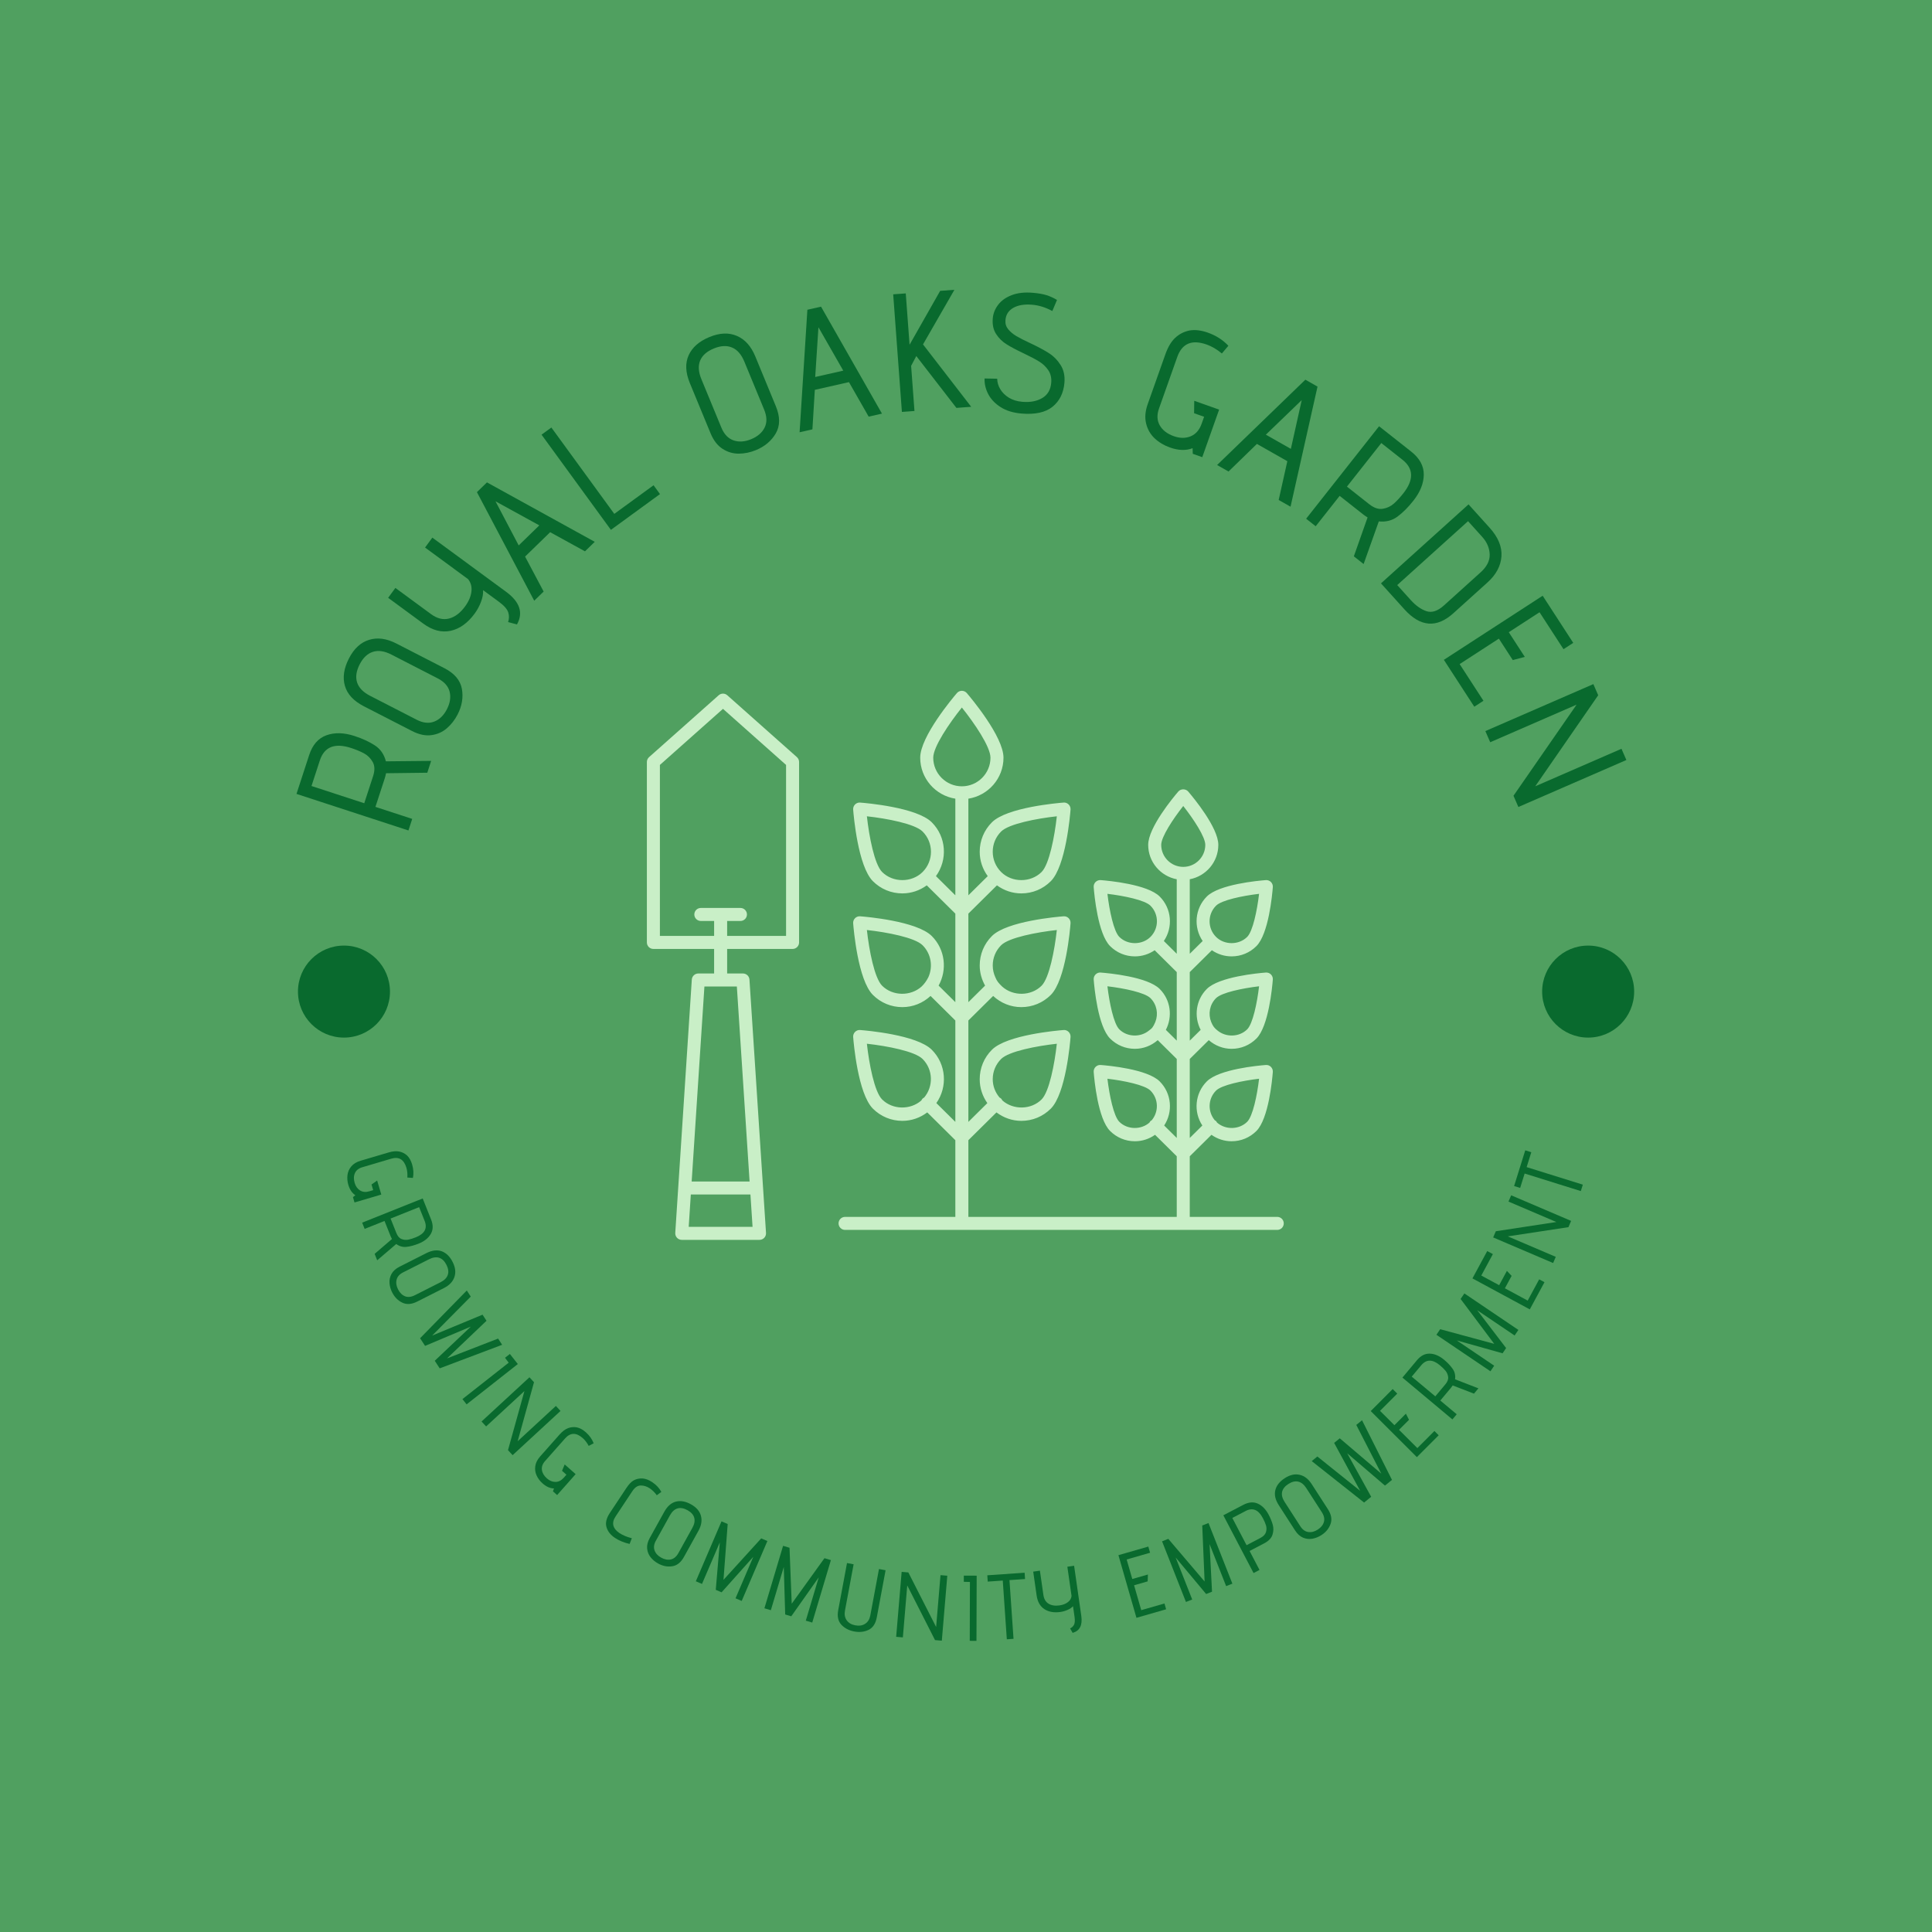 <svg xmlns="http://www.w3.org/2000/svg" version="1.1" xmlns:xlink="http://www.w3.org/1999/xlink" xmlns:svgjs="http://svgjs.dev/svgjs" width="1000" height="1000" viewBox="0 0 1000 1000"><rect width="1000" height="1000" fill="#50a060"></rect><g transform="matrix(0.7,0,0,0.7,149.65,149.65)"><svg viewBox="0 0 280 280" data-background-color="#50a060" preserveAspectRatio="xMidYMid meet" height="1000" width="1000" xmlns="http://www.w3.org/2000/svg" xmlns:xlink="http://www.w3.org/1999/xlink"><g id="tight-bounds" transform="matrix(1,0,0,1,0.14,0.14)"><svg viewBox="0 0 279.72 279.72" height="279.72" width="279.72"><g><svg viewBox="0 0 279.72 279.72" height="279.72" width="279.72"><g><svg viewBox="0 0 279.72 279.72" height="279.72" width="279.72"><g id="textblocktransform"><svg viewBox="0 0 279.72 279.72" height="279.72" width="279.72" id="textblock"><g><svg viewBox="0 0 279.72 279.72" height="279.72" width="279.72"><g transform="matrix(1,0,0,1,73.929,83.022)"><svg viewBox="0 0 131.861 113.677" height="113.677" width="131.861"><g><svg xmlns="http://www.w3.org/2000/svg" xmlns:xlink="http://www.w3.org/1999/xlink" version="1.1" x="0" y="0" viewBox="13.326 18.384 73.348 63.232" enable-background="new 0 0 100 100" xml:space="preserve" height="113.677" width="131.861" class="icon-o-0" data-fill-palette-color="accent" id="o-0"><g fill="#c9efc7" data-fill-palette-color="accent"><path fill="#c9efc7" d="M85.924 78.971H75.848v-6.98l2.499-2.473c0.676 0.478 1.476 0.743 2.321 0.743 1.079 0 2.093-0.42 2.856-1.183 1.409-1.409 1.821-5.908 1.89-6.795 0.017-0.218-0.063-0.433-0.218-0.588-0.155-0.154-0.366-0.24-0.588-0.217-0.888 0.068-5.387 0.48-6.796 1.889-1.378 1.378-1.55 3.513-0.515 5.08l-1.449 1.434v-9.098l2.189-2.167c0.733 0.636 1.65 0.998 2.631 0.999 1.079 0 2.093-0.42 2.856-1.183 1.409-1.409 1.821-5.908 1.89-6.796 0.017-0.218-0.063-0.433-0.218-0.588-0.155-0.154-0.366-0.234-0.588-0.217-0.888 0.068-5.387 0.48-6.796 1.889-1.275 1.275-1.499 3.19-0.709 4.711l-1.255 1.241v-7.894l2.544-2.517c0.666 0.457 1.451 0.707 2.276 0.707 1.079 0 2.093-0.42 2.856-1.183 1.409-1.409 1.821-5.908 1.89-6.796 0.017-0.218-0.063-0.433-0.218-0.588-0.155-0.154-0.372-0.234-0.588-0.217-0.888 0.068-5.387 0.48-6.796 1.89-1.392 1.392-1.549 3.554-0.478 5.124l-1.486 1.47v-8.582c1.869-0.353 3.289-1.992 3.289-3.963 0-1.993-2.89-5.465-3.47-6.142-0.285-0.332-0.854-0.332-1.138 0-0.58 0.676-3.469 4.149-3.469 6.142 0 1.97 1.42 3.609 3.288 3.963v8.582l-1.485-1.47c1.07-1.571 0.913-3.732-0.479-5.124-1.41-1.409-5.908-1.821-6.796-1.89-0.213-0.017-0.433 0.063-0.588 0.217-0.155 0.155-0.234 0.37-0.217 0.588 0.068 0.888 0.48 5.387 1.89 6.796 0.763 0.763 1.777 1.183 2.855 1.183 0.825 0 1.61-0.25 2.277-0.707l2.543 2.517v7.894l-1.254-1.241c0.789-1.521 0.565-3.436-0.71-4.711-1.41-1.409-5.908-1.821-6.796-1.889-0.219-0.022-0.433 0.063-0.588 0.217-0.155 0.155-0.234 0.37-0.217 0.588 0.068 0.888 0.48 5.387 1.89 6.796 0.763 0.763 1.777 1.183 2.855 1.183 0.98 0 1.897-0.362 2.631-0.998l2.189 2.166v9.098l-1.449-1.434c1.035-1.567 0.863-3.702-0.515-5.08-1.409-1.41-5.908-1.822-6.796-1.889-0.219-0.021-0.433 0.063-0.588 0.217-0.155 0.155-0.234 0.37-0.217 0.588 0.068 0.888 0.48 5.387 1.89 6.795 0.763 0.763 1.777 1.183 2.855 1.183 0.845 0 1.645-0.265 2.321-0.743l2.499 2.473v6.98H50.351v-8.831l3.236-3.202c0.825 0.621 1.815 0.973 2.866 0.974 1.281 0 2.485-0.499 3.391-1.405 1.727-1.727 2.224-7.588 2.274-8.251 0.017-0.218-0.063-0.433-0.217-0.588-0.154-0.154-0.365-0.241-0.588-0.217-0.663 0.051-6.525 0.548-8.251 2.274-0.906 0.905-1.405 2.11-1.405 3.391 0 1.001 0.314 1.95 0.879 2.751l-2.185 2.163V56.352l2.854-2.824c0.888 0.823 2.029 1.287 3.248 1.286 1.281 0 2.485-0.499 3.391-1.404 1.727-1.726 2.224-7.588 2.274-8.251 0.017-0.218-0.063-0.433-0.217-0.588-0.154-0.155-0.365-0.237-0.588-0.217-0.663 0.051-6.525 0.548-8.251 2.274-0.906 0.906-1.405 2.11-1.405 3.391 0 0.827 0.228 1.613 0.62 2.317l-1.926 1.906V44.045l3.29-3.256c0.814 0.594 1.784 0.928 2.812 0.928 1.281 0 2.485-0.499 3.391-1.405 1.727-1.726 2.224-7.588 2.274-8.25 0.017-0.218-0.063-0.433-0.217-0.588-0.154-0.155-0.365-0.238-0.588-0.217-0.663 0.051-6.525 0.548-8.251 2.274-0.906 0.906-1.405 2.11-1.405 3.391 0 1.025 0.332 1.993 0.924 2.806l-2.23 2.207V30.808c2.287-0.363 4.045-2.332 4.045-4.72 0-2.441-3.793-6.938-4.226-7.442-0.143-0.166-0.351-0.262-0.569-0.262s-0.427 0.096-0.569 0.262c-0.433 0.505-4.227 5.001-4.227 7.442 0 2.388 1.759 4.357 4.046 4.72v11.127l-2.232-2.209c1.358-1.874 1.208-4.507-0.479-6.195-1.727-1.726-7.588-2.223-8.251-2.274-0.221-0.021-0.433 0.063-0.588 0.217s-0.234 0.37-0.217 0.588c0.051 0.663 0.548 6.524 2.274 8.25 0.906 0.906 2.11 1.405 3.391 1.405 1.027 0 1.997-0.334 2.812-0.928l3.29 3.256v10.197l-1.927-1.907c1.009-1.823 0.762-4.161-0.784-5.707-1.727-1.727-7.588-2.224-8.251-2.274-0.221-0.019-0.433 0.063-0.588 0.217-0.155 0.155-0.234 0.37-0.217 0.588 0.051 0.663 0.548 6.525 2.274 8.251 0.906 0.906 2.11 1.405 3.391 1.404 1.218 0 2.359-0.464 3.248-1.286l2.854 2.824v11.678l-2.187-2.165c1.314-1.87 1.147-4.47-0.524-6.14-1.727-1.727-7.588-2.224-8.251-2.274-0.221-0.023-0.433 0.063-0.588 0.217-0.155 0.155-0.234 0.37-0.217 0.588 0.051 0.663 0.548 6.524 2.274 8.251 0.906 0.906 2.11 1.405 3.391 1.405 1.051 0 2.041-0.352 2.867-0.974l3.235 3.202v8.831H36.151c-0.414 0-0.75 0.336-0.75 0.75s0.336 0.75 0.75 0.75h49.773c0.414 0 0.75-0.336 0.75-0.75S86.338 78.971 85.924 78.971zM78.873 64.428c0.644-0.644 3.041-1.143 4.958-1.367-0.224 1.916-0.723 4.312-1.368 4.957-0.924 0.924-2.504 0.948-3.476 0.091-0.033-0.059-0.062-0.119-0.111-0.169-0.043-0.043-0.096-0.067-0.146-0.098C77.898 66.846 77.938 65.363 78.873 64.428zM78.873 53.781c0.644-0.644 3.041-1.142 4.958-1.367-0.224 1.916-0.722 4.312-1.368 4.957-0.907 0.907-2.443 0.945-3.419 0.138-0.358-0.283-0.526-0.488-0.732-0.993C77.949 55.602 78.135 54.519 78.873 53.781zM78.873 43.134c0.644-0.644 3.041-1.143 4.958-1.367-0.224 1.917-0.722 4.313-1.368 4.958-0.959 0.959-2.631 0.959-3.59 0C77.883 45.735 77.883 44.124 78.873 43.134zM67.733 46.725c-0.644-0.644-1.143-3.041-1.367-4.958 1.916 0.224 4.313 0.723 4.958 1.367 0.99 0.99 0.99 2.601 0 3.591C70.365 47.684 68.692 47.684 67.733 46.725zM67.733 57.371c-0.644-0.644-1.143-3.041-1.367-4.957 1.916 0.224 4.313 0.722 4.958 1.367 0.738 0.738 0.924 1.821 0.561 2.735-0.254 0.598-0.366 0.728-0.732 0.993C70.177 58.316 68.64 58.278 67.733 57.371zM67.733 68.018c-0.644-0.644-1.143-3.041-1.367-4.957 1.916 0.224 4.313 0.722 4.958 1.367 0.935 0.935 0.975 2.419 0.143 3.415-0.05 0.031-0.103 0.055-0.146 0.097-0.049 0.05-0.078 0.11-0.111 0.169C70.238 68.966 68.657 68.942 67.733 68.018zM72.56 36.123c0-0.911 1.342-2.958 2.538-4.472 1.197 1.514 2.539 3.561 2.539 4.472 0 1.4-1.139 2.539-2.539 2.539S72.56 37.523 72.56 36.123zM54.123 60.786c0.886-0.886 4.098-1.5 6.416-1.756-0.255 2.318-0.869 5.53-1.756 6.416-1.202 1.202-3.259 1.232-4.52 0.113-0.035-0.074-0.076-0.147-0.138-0.209-0.054-0.055-0.119-0.089-0.183-0.123-0.5-0.593-0.785-1.327-0.785-2.111C53.157 62.235 53.5 61.408 54.123 60.786zM54.123 47.688c0.886-0.886 4.098-1.5 6.416-1.755-0.255 2.318-0.869 5.53-1.756 6.416-1.209 1.209-3.284 1.234-4.543 0.095-0.393-0.383-0.607-0.616-0.787-1.077-0.189-0.419-0.295-0.874-0.296-1.348C53.157 49.139 53.5 48.311 54.123 47.688zM54.123 34.591c0.886-0.886 4.098-1.5 6.416-1.755-0.254 2.318-0.869 5.529-1.756 6.416-1.245 1.245-3.416 1.245-4.66 0-0.623-0.623-0.965-1.45-0.966-2.33S53.5 35.214 54.123 34.591zM40.418 39.252c-0.886-0.886-1.5-4.097-1.754-6.416 2.318 0.254 5.529 0.869 6.416 1.755 1.285 1.285 1.285 3.376 0 4.661C43.834 40.497 41.664 40.497 40.418 39.252zM40.418 52.349c-0.886-0.886-1.5-4.098-1.754-6.416 2.318 0.255 5.53 0.869 6.416 1.755 0.993 0.994 1.21 2.466 0.666 3.678-0.224 0.444-0.475 0.784-0.784 1.078C43.703 53.583 41.628 53.558 40.418 52.349zM40.418 65.446c-0.886-0.886-1.5-4.098-1.754-6.416 2.318 0.255 5.53 0.869 6.416 1.756 1.217 1.217 1.266 3.15 0.177 4.443-0.063 0.034-0.127 0.068-0.18 0.121-0.061 0.062-0.102 0.135-0.138 0.209C43.678 66.678 41.621 66.648 40.418 65.446zM46.305 26.088c0-1.253 1.837-3.958 3.296-5.778 1.459 1.819 3.295 4.523 3.295 5.778 0 1.817-1.479 3.296-3.295 3.296C47.784 29.384 46.305 27.906 46.305 26.088z" data-fill-palette-color="accent"></path><path fill="#c9efc7" d="M22.589 18.899c-0.284-0.253-0.712-0.253-0.996 0l-8.015 7.124c-0.16 0.142-0.252 0.346-0.252 0.561v20.78c0 0.414 0.336 0.75 0.75 0.75h6.994v2.825H19.25c-0.395 0-0.723 0.307-0.749 0.702l-1.906 29.176c-0.013 0.207 0.06 0.41 0.201 0.562 0.142 0.151 0.34 0.237 0.547 0.237h8.954c0.208 0 0.406-0.086 0.548-0.237s0.214-0.354 0.201-0.562l-1.906-29.176c-0.026-0.395-0.354-0.701-0.749-0.702h-1.821v-2.825h7.536c0.414 0 0.75-0.336 0.75-0.75V26.584c0-0.214-0.092-0.418-0.252-0.561L22.589 18.899zM18.144 80.116l0.243-3.721h6.866l0.244 3.721H18.144zM25.155 74.895h-6.67l1.468-22.456h3.735L25.155 74.895zM29.356 46.614h-6.786v-1.722h1.531c0.414 0 0.75-0.336 0.75-0.75s-0.336-0.75-0.75-0.75h-4.561c-0.414 0-0.75 0.336-0.75 0.75s0.336 0.75 0.75 0.75h1.53v1.722h-6.244V26.921l7.265-6.458 7.265 6.458V46.614z" data-fill-palette-color="accent"></path></g></svg></g></svg></g><g><path d="M28.467 99.984l-8.539 0.107c-0.084 0.41-0.176 0.771-0.278 1.083v0l-1.921 5.884 7.616 2.487-0.782 2.393-23.178-7.568 2.629-8.054c0.69-2.114 1.881-3.476 3.573-4.086 1.692-0.61 3.63-0.558 5.816 0.155v0c1.654 0.54 3.06 1.189 4.218 1.948 1.152 0.757 1.91 1.854 2.273 3.293v0l9.373-0.094zM17.24 100.709c0.39-1.193 0.363-2.178-0.08-2.953-0.441-0.782-1.04-1.376-1.797-1.782-0.764-0.407-1.652-0.776-2.663-1.106v0c-3.398-1.109-5.558-0.251-6.482 2.577v0l-1.727 5.291 10.923 3.566z" fill="#096a2e" data-fill-palette-color="primary"></path><path d="M31.997 78.335c2.087 1.072 3.297 2.495 3.628 4.268 0.322 1.776 0.028 3.55-0.882 5.322v0c-0.574 1.116-1.316 2.069-2.227 2.859-0.909 0.783-1.98 1.257-3.215 1.42-1.234 0.164-2.564-0.121-3.99-0.853v0l-9.975-5.124c-2.124-1.091-3.434-2.504-3.931-4.24-0.494-1.726-0.215-3.611 0.835-5.656v0c1.05-2.045 2.443-3.331 4.179-3.858 1.733-0.536 3.612-0.284 5.639 0.757v0zM21.031 75.521c-1.426-0.732-2.698-0.922-3.815-0.568-1.123 0.351-2.041 1.218-2.751 2.601v0c-0.711 1.383-0.887 2.631-0.531 3.742 0.36 1.105 1.262 2.029 2.707 2.771v0l9.638 4.951c1.323 0.679 2.531 0.805 3.625 0.378 1.094-0.427 1.97-1.281 2.627-2.561v0c0.658-1.28 0.843-2.492 0.557-3.637-0.29-1.138-1.117-2.058-2.483-2.759v0z" fill="#096a2e" data-fill-palette-color="primary"></path><path d="M45.196 68.794c0.229-0.669 0.239-1.339 0.029-2.01-0.216-0.675-0.865-1.41-1.948-2.205v0l-3.258-2.392c0.047 0.72-0.098 1.528-0.434 2.423-0.338 0.886-0.775 1.695-1.312 2.426v0c-1.442 1.963-3.097 3.151-4.966 3.564-1.875 0.409-3.766-0.087-5.673-1.489v0l-7.274-5.342 1.502-2.045 7.389 5.427c1.254 0.921 2.491 1.224 3.711 0.91 1.221-0.314 2.326-1.144 3.315-2.491v0c0.755-1.028 1.196-2.05 1.324-3.065 0.128-1.015-0.106-1.884-0.699-2.608v0l-8.898-6.535 1.508-2.054 15.273 11.218c2.842 2.088 3.592 4.339 2.249 6.755v0z" fill="#096a2e" data-fill-palette-color="primary"></path><path d="M61.114 54.147l-7.21-3.963-5.192 5.051 3.843 7.238-1.951 1.898-11.86-22.479 2.075-2.019 22.32 12.305zM42.589 43.79l4.801 9.133 4.269-4.152z" fill="#096a2e" data-fill-palette-color="primary"></path><path d="M66.481 49.701l-14.36-19.707 2.034-1.482 13.028 17.879 8.129-5.924 1.332 1.828z" fill="#096a2e" data-fill-palette-color="primary"></path><path d="M100.632 24.106c0.895 2.169 0.895 4.036-0.002 5.602-0.905 1.562-2.278 2.722-4.12 3.482v0c-1.16 0.479-2.343 0.724-3.549 0.734-1.2 0.008-2.322-0.326-3.368-1-1.046-0.675-1.875-1.754-2.487-3.236v0l-4.278-10.366c-0.911-2.207-0.993-4.132-0.247-5.776 0.742-1.635 2.176-2.89 4.301-3.767v0c2.125-0.877 4.019-0.954 5.683-0.231 1.667 0.714 2.935 2.124 3.804 4.23v0zM94.103 14.857c-0.612-1.482-1.457-2.45-2.538-2.904-1.083-0.461-2.343-0.394-3.781 0.199v0c-1.438 0.593-2.381 1.429-2.829 2.506-0.442 1.075-0.353 2.363 0.267 3.864v0l4.133 10.017c0.567 1.375 1.406 2.253 2.516 2.636 1.11 0.383 2.33 0.3 3.661-0.249v0c1.33-0.549 2.257-1.352 2.78-2.409 0.517-1.055 0.482-2.291-0.103-3.71v0z" fill="#096a2e" data-fill-palette-color="primary"></path><path d="M119.848 26.258l-4.082-7.144-7.066 1.599-0.499 8.181-2.654 0.6 1.613-25.364 2.825-0.64 12.617 22.145zM109.45 7.755l-0.67 10.297 5.808-1.315z" fill="#096a2e" data-fill-palette-color="primary"></path><path d="M138.014 24.45l-8.304-10.733-1.071 2.028 0.692 9.347-2.602 0.193-1.802-24.347 2.602-0.193 0.787 10.633 6.336-11.16 2.949-0.218-6.5 11.305 9.975 12.918z" fill="#096a2e" data-fill-palette-color="primary"></path><path d="M146.462 18.41c0.004 0.747 0.216 1.47 0.635 2.17 0.419 0.7 1.016 1.289 1.79 1.766 0.774 0.47 1.695 0.751 2.762 0.843v0c1.638 0.141 3.016-0.118 4.133-0.775 1.118-0.664 1.739-1.713 1.862-3.147v0c0.088-1.019-0.115-1.893-0.607-2.62-0.498-0.734-1.135-1.337-1.909-1.807-0.774-0.477-1.845-1.042-3.213-1.693v0c-1.454-0.686-2.623-1.307-3.507-1.862-0.891-0.549-1.617-1.262-2.178-2.138-0.568-0.877-0.798-1.951-0.689-3.222v0c0.088-1.019 0.459-1.96 1.115-2.821 0.656-0.868 1.593-1.534 2.811-1.998 1.218-0.471 2.683-0.632 4.396-0.485v0c1.135 0.097 2.066 0.26 2.793 0.486 0.727 0.227 1.455 0.556 2.185 0.989v0l-0.968 2.299c-1.38-0.748-2.764-1.182-4.15-1.301v0c-1.645-0.141-2.964 0.078-3.959 0.657-0.995 0.579-1.527 1.437-1.597 2.574v0c-0.06 0.693 0.131 1.309 0.57 1.846 0.447 0.538 1.012 1.011 1.696 1.419 0.691 0.408 1.629 0.886 2.814 1.433v0c1.593 0.746 2.886 1.436 3.879 2.068 0.993 0.633 1.812 1.46 2.458 2.481 0.652 1.021 0.916 2.249 0.793 3.683v0c-0.183 2.127-1.006 3.782-2.47 4.964-1.47 1.175-3.615 1.641-6.436 1.399v0c-1.713-0.147-3.147-0.588-4.302-1.325-1.162-0.743-2.019-1.645-2.572-2.706-0.546-1.06-0.796-2.136-0.75-3.227v0z" fill="#096a2e" data-fill-palette-color="primary"></path><path d="M186.95 33.955l-0.033-1.162c-1.367 0.529-2.928 0.482-4.684-0.14v0c-1.222-0.433-2.279-1.064-3.171-1.894-0.884-0.834-1.473-1.857-1.768-3.069-0.301-1.214-0.192-2.554 0.328-4.02v0l3.653-10.31c0.542-1.53 1.226-2.674 2.051-3.431 0.819-0.759 1.788-1.259 2.909-1.499v0c1.158-0.205 2.438-0.059 3.839 0.438v0c1.704 0.604 3.119 1.51 4.247 2.72v0l-1.347 1.597c-1.022-0.854-2.069-1.471-3.143-1.852v0c-3.067-1.087-5.096-0.231-6.087 2.565v0l-3.783 10.677c-0.472 1.331-0.416 2.501 0.167 3.511 0.579 1.001 1.547 1.742 2.903 2.223v0c1.267 0.449 2.429 0.455 3.489 0.02 1.052-0.438 1.808-1.303 2.265-2.595v0l0.513-1.447-2.074-0.735 0.032-2.572 5.15 1.825-3.488 9.847z" fill="#096a2e" data-fill-palette-color="primary"></path><path d="M204.737 43.515l1.793-8.03-6.3-3.576-5.877 5.712-2.367-1.343 18.274-17.665 2.518 1.429-5.585 24.867zM209.51 22.835l-7.429 7.16 5.179 2.94z" fill="#096a2e" data-fill-palette-color="primary"></path><path d="M220.298 55.181l2.844-8.051c-0.356-0.22-0.663-0.432-0.92-0.634v0l-4.861-3.834-4.961 6.291-1.976-1.559 15.099-19.145 6.652 5.246c1.746 1.377 2.614 2.965 2.603 4.763-0.011 1.798-0.728 3.6-2.152 5.405v0c-1.077 1.366-2.172 2.462-3.283 3.288-1.108 0.821-2.399 1.153-3.875 0.997v0l-3.145 8.83zM223.489 44.393c0.986 0.777 1.919 1.092 2.8 0.945 0.886-0.144 1.65-0.501 2.292-1.073 0.646-0.577 1.298-1.283 1.957-2.118v0c2.213-2.807 2.152-5.131-0.183-6.972v0l-4.37-3.447-7.116 9.022z" fill="#096a2e" data-fill-palette-color="primary"></path><path d="M225.916 60.779l18.127-16.354 4.386 4.862c1.759 1.95 2.568 3.921 2.428 5.913-0.146 1.987-1.107 3.783-2.885 5.387v0l-7.08 6.388c-3.449 3.112-6.823 2.839-10.123-0.817v0zM246.551 58.492c1.297-1.17 1.921-2.413 1.872-3.729-0.048-1.316-0.564-2.519-1.546-3.607v0l-2.933-3.252-14.662 13.229 2.796 3.1c1.042 1.155 2.125 1.923 3.251 2.304 1.12 0.376 2.329-0.02 3.625-1.19v0z" fill="#096a2e" data-fill-palette-color="primary"></path><path d="M238.937 76.611l20.455-13.271 6.332 9.76-2.017 1.309-4.962-7.649-6.369 4.133 3.313 5.107-2.485 0.662-2.88-4.438-8.12 5.268 4.929 7.597-1.897 1.23z" fill="#096a2e" data-fill-palette-color="primary"></path><path d="M253.351 104.753l13.063-18.861-17.883 7.78-1.004-2.308 22.359-9.727 1.004 2.308-13.035 18.849 17.855-7.768 1.013 2.327-22.359 9.727z" fill="#096a2e" data-fill-palette-color="primary"></path><path d="M13.073 187.851l0.502-0.394c-0.678-0.44-1.163-1.154-1.455-2.142v0c-0.205-0.693-0.264-1.373-0.176-2.039 0.081-0.664 0.345-1.262 0.793-1.792 0.448-0.531 1.084-0.918 1.908-1.162v0l5.808-1.718c0.863-0.255 1.598-0.32 2.205-0.193 0.605 0.12 1.143 0.391 1.617 0.813v0c0.468 0.452 0.819 1.074 1.053 1.865v0c0.284 0.962 0.339 1.892 0.164 2.79v0l-1.156-0.085c0.051-0.741-0.012-1.412-0.19-2.014v0c-0.511-1.727-1.554-2.357-3.131-1.891v0l-6.015 1.779c-0.752 0.222-1.258 0.628-1.518 1.217-0.262 0.582-0.279 1.256-0.053 2.022v0c0.211 0.713 0.586 1.235 1.125 1.567 0.539 0.331 1.172 0.39 1.898 0.175v0l0.814-0.241-0.345-1.168 1.164-0.824 0.859 2.904-5.544 1.639z" fill="#096a2e" data-fill-palette-color="primary"></path><path d="M17.563 199.6l3.587-3.075c-0.111-0.205-0.2-0.39-0.266-0.555v0l-1.272-3.183-4.114 1.644-0.517-1.292 12.533-5.008 1.739 4.352c0.458 1.147 0.436 2.147-0.068 3.002-0.501 0.861-1.343 1.528-2.527 2.002v0c-0.893 0.357-1.72 0.577-2.48 0.66-0.764 0.092-1.478-0.104-2.141-0.588v0l-3.942 3.371zM22.074 195.308c0.258 0.646 0.62 1.056 1.086 1.229 0.466 0.174 0.93 0.212 1.391 0.117 0.467-0.099 0.977-0.258 1.528-0.479v0c1.837-0.734 2.45-1.864 1.84-3.391v0l-1.143-2.86-5.91 2.362z" fill="#096a2e" data-fill-palette-color="primary"></path><path d="M26.392 209.47c-1.163 0.588-2.193 0.666-3.092 0.234-0.905-0.429-1.607-1.136-2.106-2.122v0c-0.314-0.621-0.497-1.262-0.549-1.924-0.052-0.662 0.085-1.297 0.412-1.906 0.33-0.603 0.89-1.104 1.681-1.504v0l5.533-2.799c1.181-0.597 2.239-0.728 3.174-0.391 0.938 0.343 1.694 1.081 2.266 2.213v0c0.576 1.138 0.698 2.181 0.368 3.129-0.322 0.95-1.046 1.71-2.172 2.28v0zM31.215 205.47c0.791-0.4 1.291-0.909 1.498-1.526 0.205-0.608 0.111-1.299-0.28-2.072v0c-0.388-0.767-0.886-1.253-1.494-1.457-0.614-0.201-1.323-0.099-2.126 0.308v0l-5.351 2.707c-0.736 0.373-1.186 0.875-1.347 1.507-0.162 0.632-0.064 1.301 0.293 2.007v0c0.36 0.712 0.843 1.19 1.449 1.435 0.602 0.238 1.284 0.165 2.044-0.22v0z" fill="#096a2e" data-fill-palette-color="primary"></path><path d="M30.011 221.732l7.471-7.073-9.475 3.995-1.032-1.587 9.67-9.884 0.82 1.261-7.992 8.072 10.431-4.325 0.821 1.261-8.177 7.789 10.577-4.102 0.838 1.287-12.93 4.875z" fill="#096a2e" data-fill-palette-color="primary"></path><path d="M35.743 229.666l9.577-7.536-0.761-1.016 1.005-0.791 1.646 2.09-10.606 8.347z" fill="#096a2e" data-fill-palette-color="primary"></path><path d="M45.175 240.238l3.4-12.232-7.932 7.322-0.944-1.022 9.917-9.155 0.944 1.023-3.385 12.218 7.917-7.309 0.957 1.038-9.916 9.154z" fill="#096a2e" data-fill-palette-color="primary"></path><path d="M54.483 248.767l0.217-0.6c-0.808-0.014-1.597-0.362-2.368-1.045v0c-0.541-0.479-0.951-1.025-1.23-1.636-0.283-0.606-0.376-1.253-0.277-1.941 0.098-0.687 0.433-1.353 1.002-1.996v0l4.016-4.534c0.597-0.674 1.186-1.118 1.768-1.332 0.576-0.219 1.177-0.274 1.802-0.167v0c0.636 0.135 1.264 0.477 1.881 1.024v0c0.751 0.665 1.29 1.425 1.617 2.279v0l-1.025 0.541c-0.349-0.655-0.758-1.191-1.228-1.608v0c-1.348-1.194-2.567-1.176-3.658 0.055v0l-4.158 4.696c-0.52 0.587-0.734 1.199-0.643 1.836 0.087 0.633 0.429 1.214 1.026 1.743v0c0.557 0.493 1.151 0.737 1.784 0.733 0.633-0.005 1.2-0.29 1.703-0.857v0l0.563-0.636-0.912-0.808 0.551-1.316 2.267 2.008-3.833 4.328z" fill="#096a2e" data-fill-palette-color="primary"></path><path d="M70.354 259.657c-1.183-0.277-2.187-0.689-3.011-1.236v0c-0.932-0.618-1.524-1.367-1.776-2.247-0.256-0.873-0.023-1.853 0.697-2.938v0l3.422-5.159c0.539-0.813 1.063-1.35 1.571-1.61 0.506-0.27 1.092-0.393 1.756-0.37v0c0.649 0.046 1.317 0.297 2.005 0.753v0c0.836 0.554 1.472 1.23 1.909 2.028v0l-0.943 0.7c-0.437-0.601-0.928-1.082-1.474-1.444v0c-0.591-0.392-1.208-0.585-1.851-0.578-0.643 0.007-1.216 0.389-1.718 1.145v0l-3.495 5.27c-0.449 0.676-0.597 1.307-0.444 1.891 0.156 0.579 0.576 1.094 1.258 1.546v0c0.665 0.441 1.517 0.798 2.557 1.07v0z" fill="#096a2e" data-fill-palette-color="primary"></path><path d="M81.605 262.346c-0.632 1.14-1.441 1.783-2.427 1.93-0.99 0.153-1.968-0.038-2.934-0.574v0c-0.609-0.337-1.12-0.765-1.535-1.283-0.415-0.518-0.658-1.121-0.729-1.808-0.066-0.684 0.117-1.413 0.546-2.189v0l3.006-5.423c0.642-1.157 1.444-1.859 2.407-2.106 0.969-0.243 2.008-0.057 3.118 0.559v0c1.116 0.618 1.803 1.412 2.061 2.382 0.267 0.967 0.095 2.002-0.517 3.106v0zM83.349 256.328c0.43-0.776 0.557-1.477 0.383-2.104-0.172-0.618-0.637-1.137-1.395-1.557v0c-0.752-0.417-1.437-0.539-2.055-0.367-0.621 0.178-1.15 0.661-1.586 1.449v0l-2.907 5.244c-0.4 0.722-0.49 1.39-0.269 2.004 0.221 0.614 0.678 1.113 1.37 1.496v0c0.698 0.387 1.366 0.511 2.004 0.374 0.632-0.141 1.155-0.585 1.568-1.33v0z" fill="#096a2e" data-fill-palette-color="primary"></path><path d="M92.284 270.91l3.684-8.596-6.572 7.358-1.204-0.516 0.835-9.817-3.684 8.596-1.279-0.548 5.316-12.405 1.279 0.548-0.869 11.561 7.81-8.586 1.279 0.548-5.316 12.405z" fill="#096a2e" data-fill-palette-color="primary"></path><path d="M106.831 275.539l2.679-8.961-5.688 8.061-1.255-0.375-0.292-9.848-2.679 8.96-1.333-0.398 3.865-12.931 1.333 0.399 0.457 11.584 6.778-9.422 1.333 0.398-3.864 12.931z" fill="#096a2e" data-fill-palette-color="primary"></path><path d="M121.984 264.85l1.367 0.255-1.823 9.767c-0.238 1.274-0.8 2.13-1.687 2.568-0.886 0.431-1.878 0.544-2.978 0.339v0c-1.1-0.205-1.988-0.67-2.665-1.393-0.676-0.73-0.894-1.732-0.656-3.005v0l1.823-9.767 1.368 0.255-1.793 9.606c-0.146 0.785-0.024 1.449 0.366 1.994 0.384 0.544 0.975 0.89 1.774 1.039v0c0.811 0.152 1.494 0.043 2.048-0.325 0.561-0.367 0.915-0.943 1.062-1.728v0z" fill="#096a2e" data-fill-palette-color="primary"></path><path d="M133.586 279.565l-5.75-11.318-0.908 10.757-1.386-0.117 1.135-13.449 1.386 0.117 5.752 11.298 0.906-10.736 1.407 0.119-1.135 13.448z" fill="#096a2e" data-fill-palette-color="primary"></path><path d="M140.777 279.716l0.037-12.187-1.268-0.034 0.003-1.279 2.661 0.008-0.042 13.496z" fill="#096a2e" data-fill-palette-color="primary"></path><path d="M148.451 279.397l-0.838-12.158-3.113 0.215-0.09-1.307 7.727-0.532 0.09 1.306-3.226 0.223 0.838 12.157z" fill="#096a2e" data-fill-palette-color="primary"></path><path d="M161.556 277.151c0.355-0.168 0.625-0.424 0.81-0.767 0.177-0.349 0.213-0.892 0.107-1.628v0l-0.316-2.208c-0.268 0.293-0.642 0.547-1.121 0.76-0.486 0.214-0.976 0.357-1.469 0.428v0c-1.337 0.192-2.45-0.003-3.34-0.586-0.883-0.583-1.418-1.523-1.603-2.819v0l-0.709-4.943 1.387-0.199 0.721 5.024c0.122 0.851 0.481 1.457 1.077 1.82 0.596 0.362 1.354 0.478 2.272 0.346v0c0.702-0.101 1.277-0.324 1.723-0.671 0.454-0.341 0.706-0.77 0.757-1.287v0l-0.868-6.047 1.398-0.2 1.489 10.381c0.277 1.931-0.32 3.102-1.791 3.513v0z" fill="#096a2e" data-fill-palette-color="primary"></path><path d="M175.289 274.951l-3.73-12.97 6.186-1.779 0.367 1.278-4.848 1.395 1.163 4.041 3.235-0.93-0.05 1.419-2.812 0.809 1.482 5.153 4.808-1.383 0.345 1.2z" fill="#096a2e" data-fill-palette-color="primary"></path><path d="M193.859 268.392l-3.429-8.701 0.506 9.853-1.219 0.48-6.312-7.565 3.428 8.701-1.295 0.511-4.947-12.557 1.294-0.51 7.515 8.829-0.489-11.597 1.295-0.51 4.947 12.556z" fill="#096a2e" data-fill-palette-color="primary"></path><path d="M199.536 265.684l-6.257-11.958 4.116-2.154c1.118-0.585 2.128-0.671 3.03-0.257 0.908 0.41 1.657 1.181 2.248 2.311v0c0.373 0.713 0.653 1.402 0.839 2.067 0.186 0.665 0.167 1.349-0.058 2.052-0.222 0.709-0.801 1.308-1.738 1.798v0l-3.001 1.57 2.054 3.926zM200.936 258.427c0.629-0.329 1.018-0.733 1.167-1.211 0.144-0.476 0.147-0.939 0.011-1.392-0.139-0.443-0.343-0.921-0.612-1.435v0c-0.496-0.949-1.043-1.537-1.639-1.764-0.599-0.233-1.246-0.168-1.941 0.196v0l-2.784 1.456 2.951 5.64z" fill="#096a2e" data-fill-palette-color="primary"></path><path d="M214.925 252.46c0.706 1.095 0.892 2.112 0.555 3.05-0.332 0.945-0.962 1.717-1.891 2.316v0c-0.585 0.377-1.203 0.626-1.856 0.747-0.653 0.121-1.299 0.051-1.938-0.21-0.634-0.265-1.191-0.77-1.671-1.516v0l-3.362-5.21c-0.717-1.112-0.957-2.151-0.72-3.116 0.243-0.969 0.898-1.797 1.965-2.485v0c1.072-0.692 2.096-0.922 3.073-0.692 0.979 0.221 1.81 0.862 2.494 1.922v0zM210.444 248.081c-0.481-0.745-1.039-1.189-1.675-1.331-0.626-0.14-1.303 0.025-2.031 0.495v0c-0.722 0.466-1.153 1.012-1.293 1.638-0.136 0.632 0.04 1.326 0.528 2.083v0l3.25 5.038c0.447 0.694 0.994 1.088 1.64 1.183 0.646 0.095 1.301-0.072 1.966-0.502v0c0.671-0.433 1.096-0.963 1.275-1.59 0.174-0.624 0.03-1.294-0.432-2.01v0z" fill="#096a2e" data-fill-palette-color="primary"></path><path d="M226.742 247.578l-7.816-6.69 4.963 9.005-1.469 1.193-10.841-8.583 1.168-0.948 8.863 7.104-5.391-9.922 1.168-0.948 8.6 7.318-5.184-10.091 1.191-0.967 6.201 12.349z" fill="#096a2e" data-fill-palette-color="primary"></path><path d="M233.349 241.681l-9.553-9.534 4.547-4.556 0.941 0.94-3.563 3.57 2.976 2.971 2.378-2.383 0.646 1.266-2.068 2.071 3.795 3.788 3.535-3.542 0.883 0.882z" fill="#096a2e" data-fill-palette-color="primary"></path><path d="M245.171 228.541l-4.408-1.701c-0.128 0.195-0.249 0.361-0.362 0.498v0l-2.2 2.628 3.398 2.844-0.893 1.067-10.351-8.661 3.008-3.594c0.792-0.947 1.684-1.401 2.675-1.364 0.996 0.033 1.983 0.458 2.961 1.277v0c0.738 0.617 1.323 1.241 1.757 1.87 0.443 0.629 0.609 1.35 0.497 2.164v0l4.837 1.873zM239.253 226.604c0.447-0.534 0.636-1.047 0.568-1.539-0.068-0.493-0.254-0.919-0.557-1.28-0.308-0.365-0.69-0.738-1.145-1.119v0c-1.517-1.269-2.803-1.274-3.858-0.012v0l-1.977 2.362 4.881 4.084z" fill="#096a2e" data-fill-palette-color="primary"></path><path d="M253.585 216.5l-7.748-5.237 5.989 7.839-0.734 1.085-9.484-2.668 7.748 5.237-0.779 1.153-11.182-7.558 0.78-1.153 11.19 3.032-6.962-9.288 0.78-1.153 11.181 7.558z" fill="#096a2e" data-fill-palette-color="primary"></path><path d="M256.728 211.094l-11.874-6.415 3.06-5.663 1.17 0.633-2.398 4.438 3.7 1.999 1.6-2.962 0.979 1.029-1.391 2.575 4.718 2.548 2.378-4.402 1.098 0.593z" fill="#096a2e" data-fill-palette-color="primary"></path><path d="M264.728 194.071l-12.551 1.906 9.928 4.239-0.547 1.28-12.412-5.3 0.547-1.279 12.532-1.914-9.909-4.231 0.555-1.299 12.412 5.3z" fill="#096a2e" data-fill-palette-color="primary"></path><path d="M267.293 186.599l-11.632-3.632-0.93 2.979-1.251-0.39 2.308-7.394 1.251 0.391-0.964 3.086 11.633 3.631z" fill="#096a2e" data-fill-palette-color="primary"></path><path d="M1.69 145.298c0-5.261 4.265-9.525 9.525-9.525 5.261 0 9.525 4.265 9.525 9.525 0 5.261-4.265 9.525-9.525 9.525-5.261 0-9.525-4.265-9.525-9.525z" fill="#096a2e" data-fill-palette-color="primary"></path><path d="M259.285 145.298c0-5.261 4.265-9.525 9.525-9.525 5.261 0 9.525 4.265 9.525 9.525 0 5.261-4.265 9.525-9.525 9.525-5.261 0-9.525-4.265-9.525-9.525z" fill="#096a2e" data-fill-palette-color="primary"></path></g></svg></g></svg></g></svg></g><g></g></svg></g><defs></defs></svg><rect width="279.72" height="279.72" fill="none" stroke="none" visibility="hidden"></rect></g></svg></g></svg>